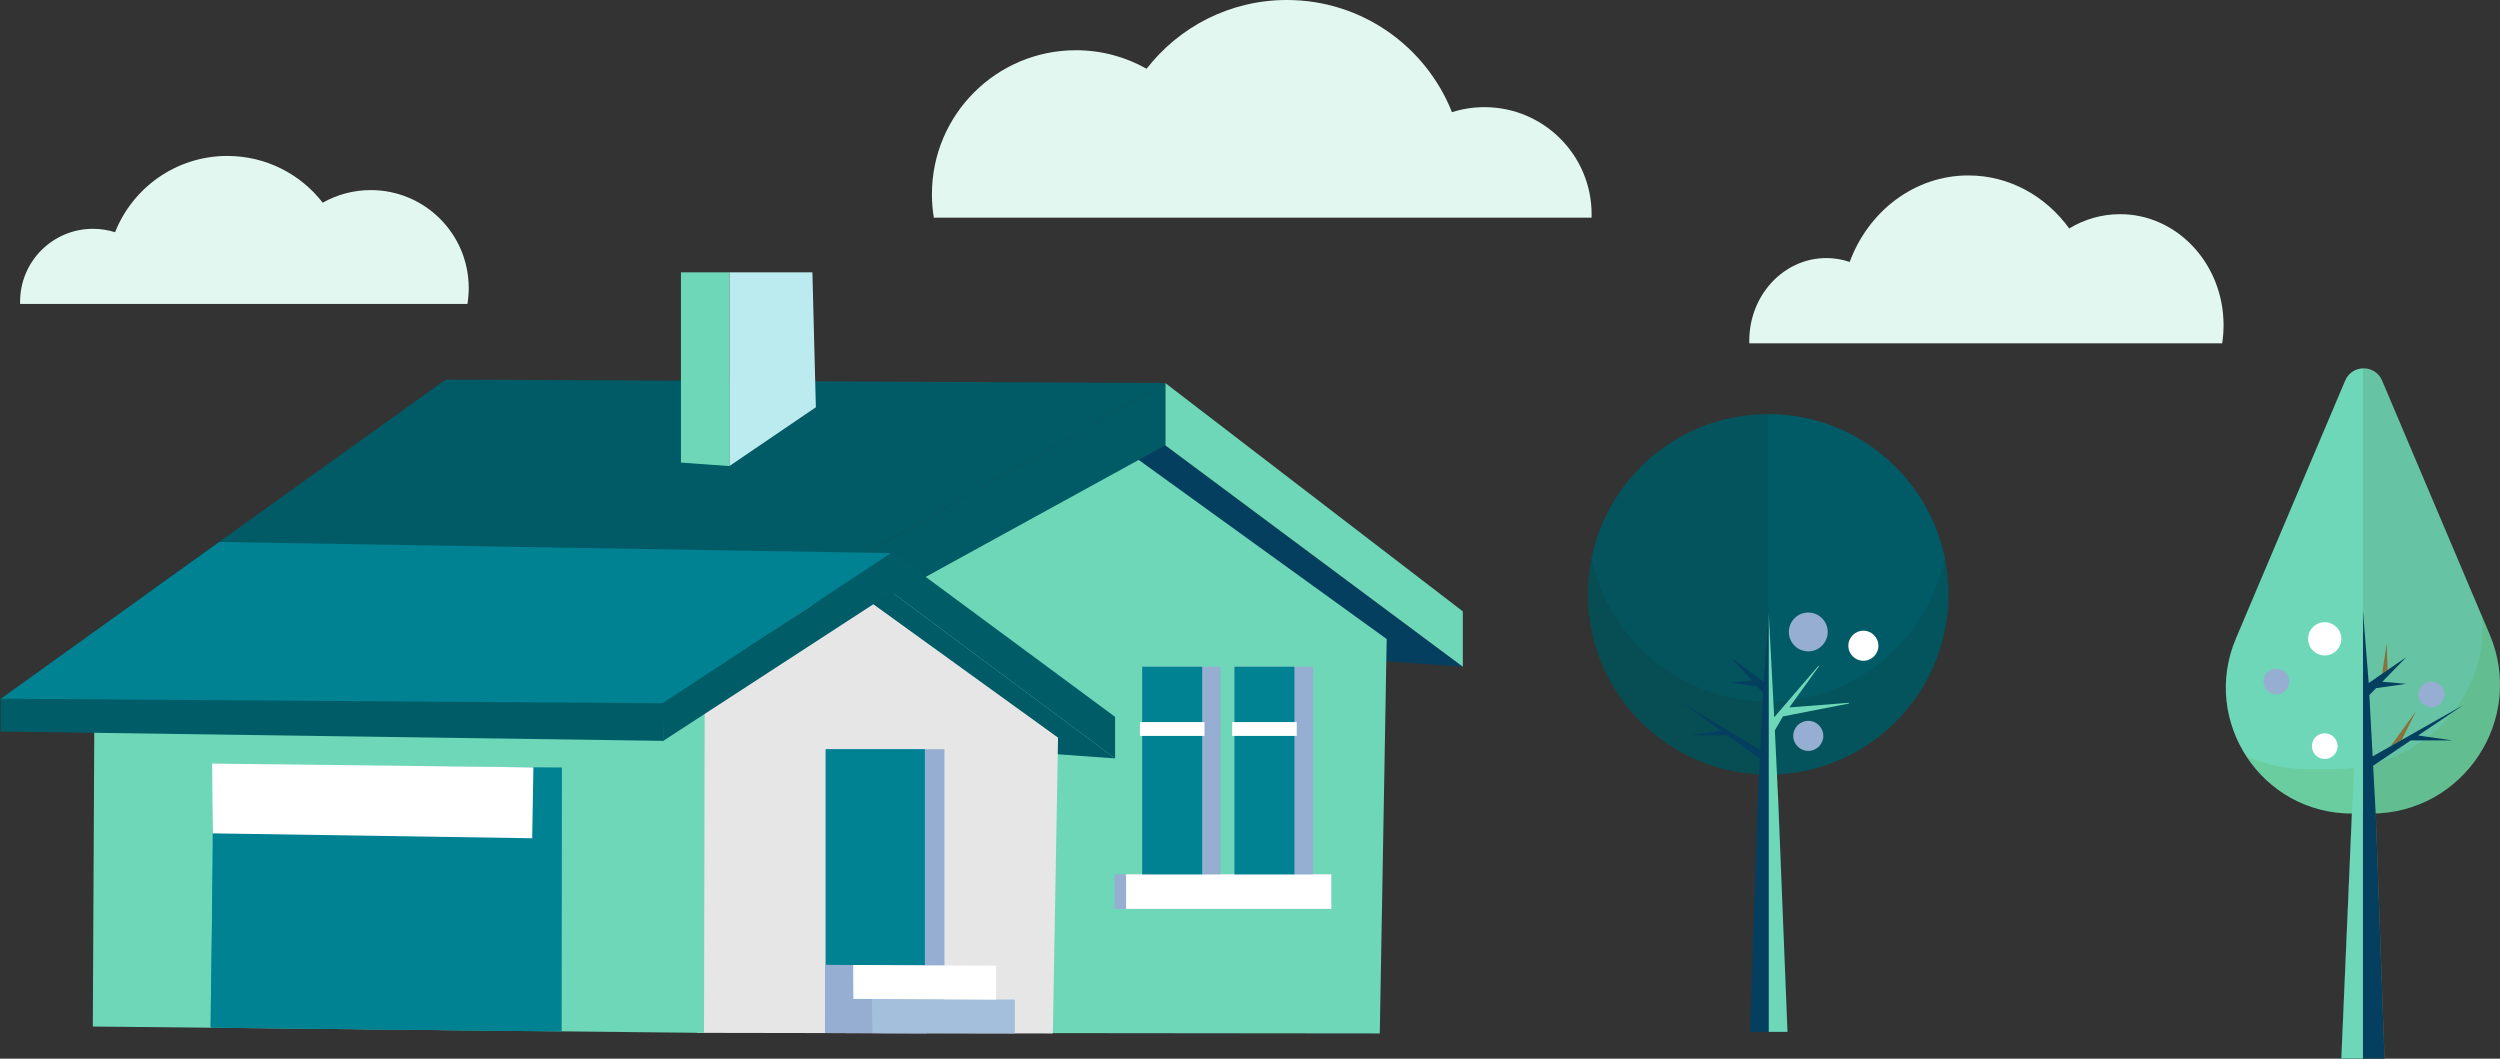 <?xml version="1.0" encoding="UTF-8"?>
<svg id="_ÎÓÈ_1" data-name="—ÎÓÈ_1" xmlns="http://www.w3.org/2000/svg" viewBox="0 0 2437.85 1032.36">
  <rect x="0" y="0" width="2437.85" height="1032.36" fill="#333333" stroke="none"/>
  <defs>
    <style>
      .cls-1 {
        fill: #201600;
        opacity: .1;
      }

      .cls-2 {
        fill: #005d68;
      }

      .cls-3 {
        fill: #005b66;
      }

      .cls-4 {
        fill: #043f5f;
      }

      .cls-5 {
        fill: #008292;
      }

      .cls-6 {
        fill: #e6e6e6;
      }

      .cls-7 {
        fill: #e3f7f1;
      }

      .cls-8 {
        fill: #fff;
      }

      .cls-9 {
        fill: #96aed1;
      }

      .cls-10 {
        fill: #bbebee;
      }

      .cls-11 {
        fill: #a3bfdc;
      }

      .cls-12 {
        fill: #8a713c;
      }

      .cls-13 {
        fill: #6ed7b7;
      }

      .cls-14 {
        fill: #489010;
        opacity: .14;
      }
    </style>
  </defs>
  <path class="cls-7" d="M910.61,212.25c-1.22-7.44-1.86-15.07-1.86-22.86,0-77.55,62.87-140.41,140.41-140.41,25.05,0,48.57,6.57,68.93,18.07C1149.76,26.26,1199.25,0,1254.89,0c73.1,0,135.61,45.32,160.98,109.39,9.99-3.18,20.64-4.9,31.69-4.9,57.71,0,104.49,46.78,104.49,104.49,0,1.09-.02,2.18-.06,3.27H910.61Z"/>
  <path class="cls-7" d="M455.8,296.4c.83-5.06,1.27-10.25,1.27-15.54,0-52.74-42.75-95.49-95.49-95.49-17.04,0-33.03,4.47-46.88,12.29-21.53-27.74-55.19-45.59-93.02-45.59-49.71,0-92.22,30.82-109.47,74.39-6.8-2.16-14.04-3.33-21.55-3.33-39.25,0-71.06,31.81-71.06,71.06,0,.74,.02,1.48,.04,2.22H455.8Z"/>
  <path class="cls-7" d="M2166.94,334.77c.88-5.74,1.34-11.62,1.34-17.63,0-59.81-45.19-108.29-100.95-108.29-18.01,0-34.92,5.07-49.56,13.93-22.76-31.46-58.34-51.71-98.34-51.71-52.55,0-97.49,34.95-115.73,84.36-7.19-2.45-14.84-3.78-22.78-3.78-41.49,0-75.12,36.08-75.12,80.59,0,.84,.02,1.68,.04,2.52h461.09Z"/>
  <g>
    <g>
      <g>
        <polygon class="cls-4" points="1084.03 462.07 1136.32 434.24 1426.45 650.15 1331.98 643.4 1084.03 462.07"/>
        <path class="cls-13" d="M1109.33,447.73l242.9,175.43-6.75,384.59-553.55-.56c0-128.2,.28-255.83,.28-384.03l317.12-175.43Z"/>
        <polygon class="cls-13" points="1426.45 650.15 1426.45 596.17 1136.32 373.51 1136.32 434.24 1426.45 650.15"/>
      </g>
      <polygon class="cls-3" points="1136.32 373.51 792.21 569.18 792.21 623.16 1136.32 434.24 1136.32 373.51"/>
      <g>
        <rect class="cls-9" x="1086.84" y="852.56" width="211.41" height="33.74" transform="translate(2385.09 1738.86) rotate(180)"/>
        <rect class="cls-8" x="1098.08" y="852.56" width="200.17" height="33.74" transform="translate(2396.33 1738.86) rotate(180)"/>
        <g>
          <rect class="cls-9" x="1203.79" y="650.15" width="76.47" height="202.41" transform="translate(2484.05 1502.71) rotate(180)"/>
          <rect class="cls-5" x="1203.79" y="650.15" width="58.48" height="202.41" transform="translate(2466.05 1502.71) rotate(180)"/>
          <rect class="cls-8" x="1201.54" y="704.12" width="62.97" height="13.49" transform="translate(2466.05 1421.74) rotate(180)"/>
        </g>
        <g>
          <rect class="cls-9" x="1113.83" y="650.15" width="76.47" height="202.41" transform="translate(2304.12 1502.71) rotate(180)"/>
          <rect class="cls-5" x="1113.83" y="650.15" width="58.48" height="202.41" transform="translate(2286.13 1502.71) rotate(180)"/>
          <rect class="cls-8" x="1111.58" y="704.12" width="62.97" height="13.49" transform="translate(2286.13 1421.74) rotate(180)"/>
        </g>
      </g>
      <polygon class="cls-3" points="1136.32 373.51 434.61 370.14 143.36 578.85 792.21 569.18 1136.32 373.51"/>
      <polygon class="cls-9" points="792.21 619.79 154.61 601.23 176.53 557.37 792.21 569.18 792.21 619.79"/>
      <g>
        <g>
          <polygon class="cls-3" points="830.59 598.49 869.8 577.62 1087.4 739.55 1016.56 734.49 830.59 598.49"/>
          <polygon class="cls-2" points="1087.4 739.55 1087.4 699.06 869.8 538.26 869.8 577.62 1087.4 739.55"/>
        </g>
        <polygon class="cls-6" points="849.56 587.74 1031.74 719.31 1026.68 1007.75 679.76 1007.18 681.31 667.86 849.56 587.74"/>
      </g>
      <polygon class="cls-13" points="92.19 660.27 90.51 1001 686.51 1007.18 687.21 669.12 92.19 660.27"/>
      <polygon class="cls-5" points="213.86 528.49 868.68 539.38 646.32 686.66 0 681.93 213.86 528.49"/>
      <polygon class="cls-2" points="869.66 577.48 646.74 722.45 646.32 685.48 870.37 538.82 869.66 577.48"/>
      <polygon class="cls-2" points="646.8 685.76 .59 681.33 .59 713.32 647.22 722.45 646.8 685.76"/>
      <rect class="cls-9" x="805.14" y="730.55" width="115.83" height="276.63" transform="translate(1726.12 1737.74) rotate(180)"/>
      <rect class="cls-5" x="805.14" y="730.55" width="96.71" height="276.63" transform="translate(1707 1737.74) rotate(180)"/>
      <polygon class="cls-9" points="804.72 1007.33 903.54 1007.75 902.89 941.4 805 940.84 804.72 1007.33"/>
      <polygon class="cls-11" points="850.69 1007.47 989.57 1007.75 989.57 974.72 850.27 974.01 850.69 1007.47"/>
      <polygon class="cls-8" points="832.13 974.01 971.3 974.72 971.3 941.7 831.99 940.98 832.13 974.01"/>
      <polygon class="cls-5" points="205.21 1001.89 547.69 1005.83 547.98 748.42 209.15 746.06 205.21 1001.89"/>
      <polygon class="cls-5" points="205.77 1002.12 518.66 1005.53 518.44 749.05 208.02 745.17 205.77 1002.12"/>
      <polygon class="cls-10" points="792.21 265.56 795.59 397.13 711.25 454.48 711.25 265.56 792.21 265.56"/>
      <polygon class="cls-13" points="711.25 265.56 664.02 265.56 664.02 451.11 711.25 454.48 711.25 265.56"/>
      <polygon class="cls-8" points="207.46 812.64 518.95 817.41 520.14 748.28 206.9 744.61 207.46 812.64"/>
    </g>
    <g>
      <path class="cls-13" d="M2286.87,371.12l-106.54,251.47c-34.31,80.98,25.13,170.73,113.08,170.73h18.71c89.95,0,150.74-91.78,115.65-174.6l-104.9-247.6c-6.73-15.89-29.26-15.89-35.99,0Z"/>
      <path class="cls-1" d="M2427.77,618.72l-104.9-247.6c-3.48-8.2-11.16-12.14-18.7-11.87v434.07h7.96c89.95,0,150.74-91.78,115.65-174.6Z"/>
      <path class="cls-14" d="M2427.77,618.72l-7.42-17.5c7.29,76.94-57.39,148.83-146.58,148.83h-21.9c-22.34,0-43.1-4.62-61.51-12.74,21.47,33.1,58.61,56.01,103.04,56.01h18.71c89.95,0,150.74-91.78,115.65-174.6Z"/>
      <polygon class="cls-12" points="2293.41 793.32 2283.12 1032.36 2325.25 1032.36 2316.71 793.32 2293.41 793.32"/>
      <polygon class="cls-12" points="2327.42 627 2322.92 656.96 2328.26 653.23 2327.42 627"/>
      <polygon class="cls-12" points="2356.11 693.2 2331.12 727.67 2342.02 721.5 2356.11 693.2"/>
      <g>
        <polygon class="cls-4" points="2402.21 687.43 2331.12 727.67 2313.65 737.56 2310.45 677.75 2316.99 671.05 2346.53 666.84 2323.09 664.8 2346.53 640.81 2322.92 656.96 2309.82 666.09 2304.19 595.16 2304.16 793.32 2293.41 793.32 2283.12 1032.36 2325.25 1032.36 2316.71 793.32 2316.63 793.32 2314.14 746.69 2350.8 722.02 2391.65 722.02 2357.95 717.21 2402.21 687.43"/>
        <path class="cls-13" d="M2304.16,793.32l.03-198.16-.03-.36-6.09,108.31-49.66-53.79c-.34-.35-.88,.12-.58,.5l33.24,43.02-66.76-4.87c-.5-.04-.6,.7-.1,.79l73.59,13.37c.14,.03,.26-.04,.35-.14l9.19,14.84-3.92,76.47-10.29,239.05h21.06v-239.05h-.03Z"/>
      </g>
      <path class="cls-8" d="M2283.12,622.97c0,8.95-7.25,16.2-16.2,16.2s-16.2-7.25-16.2-16.2,7.25-16.2,16.2-16.2,16.2,7.25,16.2,16.2Z"/>
      <path class="cls-9" d="M2232.29,664.58c0,6.92-5.61,12.54-12.54,12.54s-12.54-5.61-12.54-12.54,5.61-12.54,12.54-12.54,12.54,5.61,12.54,12.54Z"/>
      <path class="cls-9" d="M2383.54,677.12c0,6.92-5.61,12.54-12.54,12.54s-12.54-5.61-12.54-12.54,5.61-12.54,12.54-12.54,12.54,5.61,12.54,12.54Z"/>
      <circle class="cls-8" cx="2266.93" cy="727.67" r="12.54" transform="translate(-40.89 142.49) rotate(-3.57)"/>
    </g>
    <g>
      <circle class="cls-3" cx="1724.26" cy="579.58" r="175.78" transform="translate(95.2 1388.99) rotate(-45)"/>
      <path class="cls-1" d="M1724.26,684.23c84.9,0,155.74-60.19,172.18-140.22,2.36,11.49,3.6,23.38,3.6,35.56,0,97.08-78.7,175.78-175.78,175.78s-175.78-78.7-175.78-175.78c0-12.18,1.24-24.08,3.6-35.56,16.44,80.03,87.28,140.22,172.18,140.22Z"/>
      <path class="cls-1" d="M1724.26,403.79c-97.08,0-175.78,78.7-175.78,175.78s78.7,175.78,175.78,175.78V403.79Z"/>
      <path class="cls-9" d="M1744.38,616.24c0,10.46,8.48,18.94,18.94,18.94s18.94-8.48,18.94-18.94-8.48-18.94-18.94-18.94-18.94,8.48-18.94,18.94Z"/>
      <path class="cls-9" d="M1748.66,717.58c0,8.1,6.57,14.66,14.66,14.66s14.66-6.57,14.66-14.66-6.57-14.67-14.66-14.67-14.66,6.57-14.66,14.67Z"/>
      <path class="cls-8" d="M1802.39,629.69c0,8.1,6.57,14.66,14.66,14.66s14.66-6.57,14.66-14.66-6.57-14.66-14.66-14.66-14.66,6.57-14.66,14.66Z"/>
      <g>
        <polygon class="cls-4" points="1639.71 684.8 1701.41 722.29 1716.57 731.51 1719.35 675.78 1713.67 669.54 1688.04 665.61 1708.37 663.71 1688.04 641.36 1708.53 656.4 1719.89 664.91 1724.78 598.82 1724.81 783.46 1734.14 783.46 1743.06 1006.2 1706.5 1006.2 1713.91 783.46 1713.98 783.46 1716.15 740.02 1684.33 717.03 1648.87 717.03 1678.12 712.55 1639.71 684.8"/>
        <path class="cls-13" d="M1724.81,783.46l-.02-184.64,.02-.33,5.29,100.93,43.1-50.12c.29-.33,.76,.11,.51,.47l-28.85,40.08,57.94-4.53c.44-.03,.52,.66,.09,.74l-63.87,12.46c-.12,.02-.22-.04-.3-.13l-7.98,13.83,3.4,71.26,8.93,222.74h-18.28v-222.74h.03Z"/>
      </g>
    </g>
  </g>
</svg>